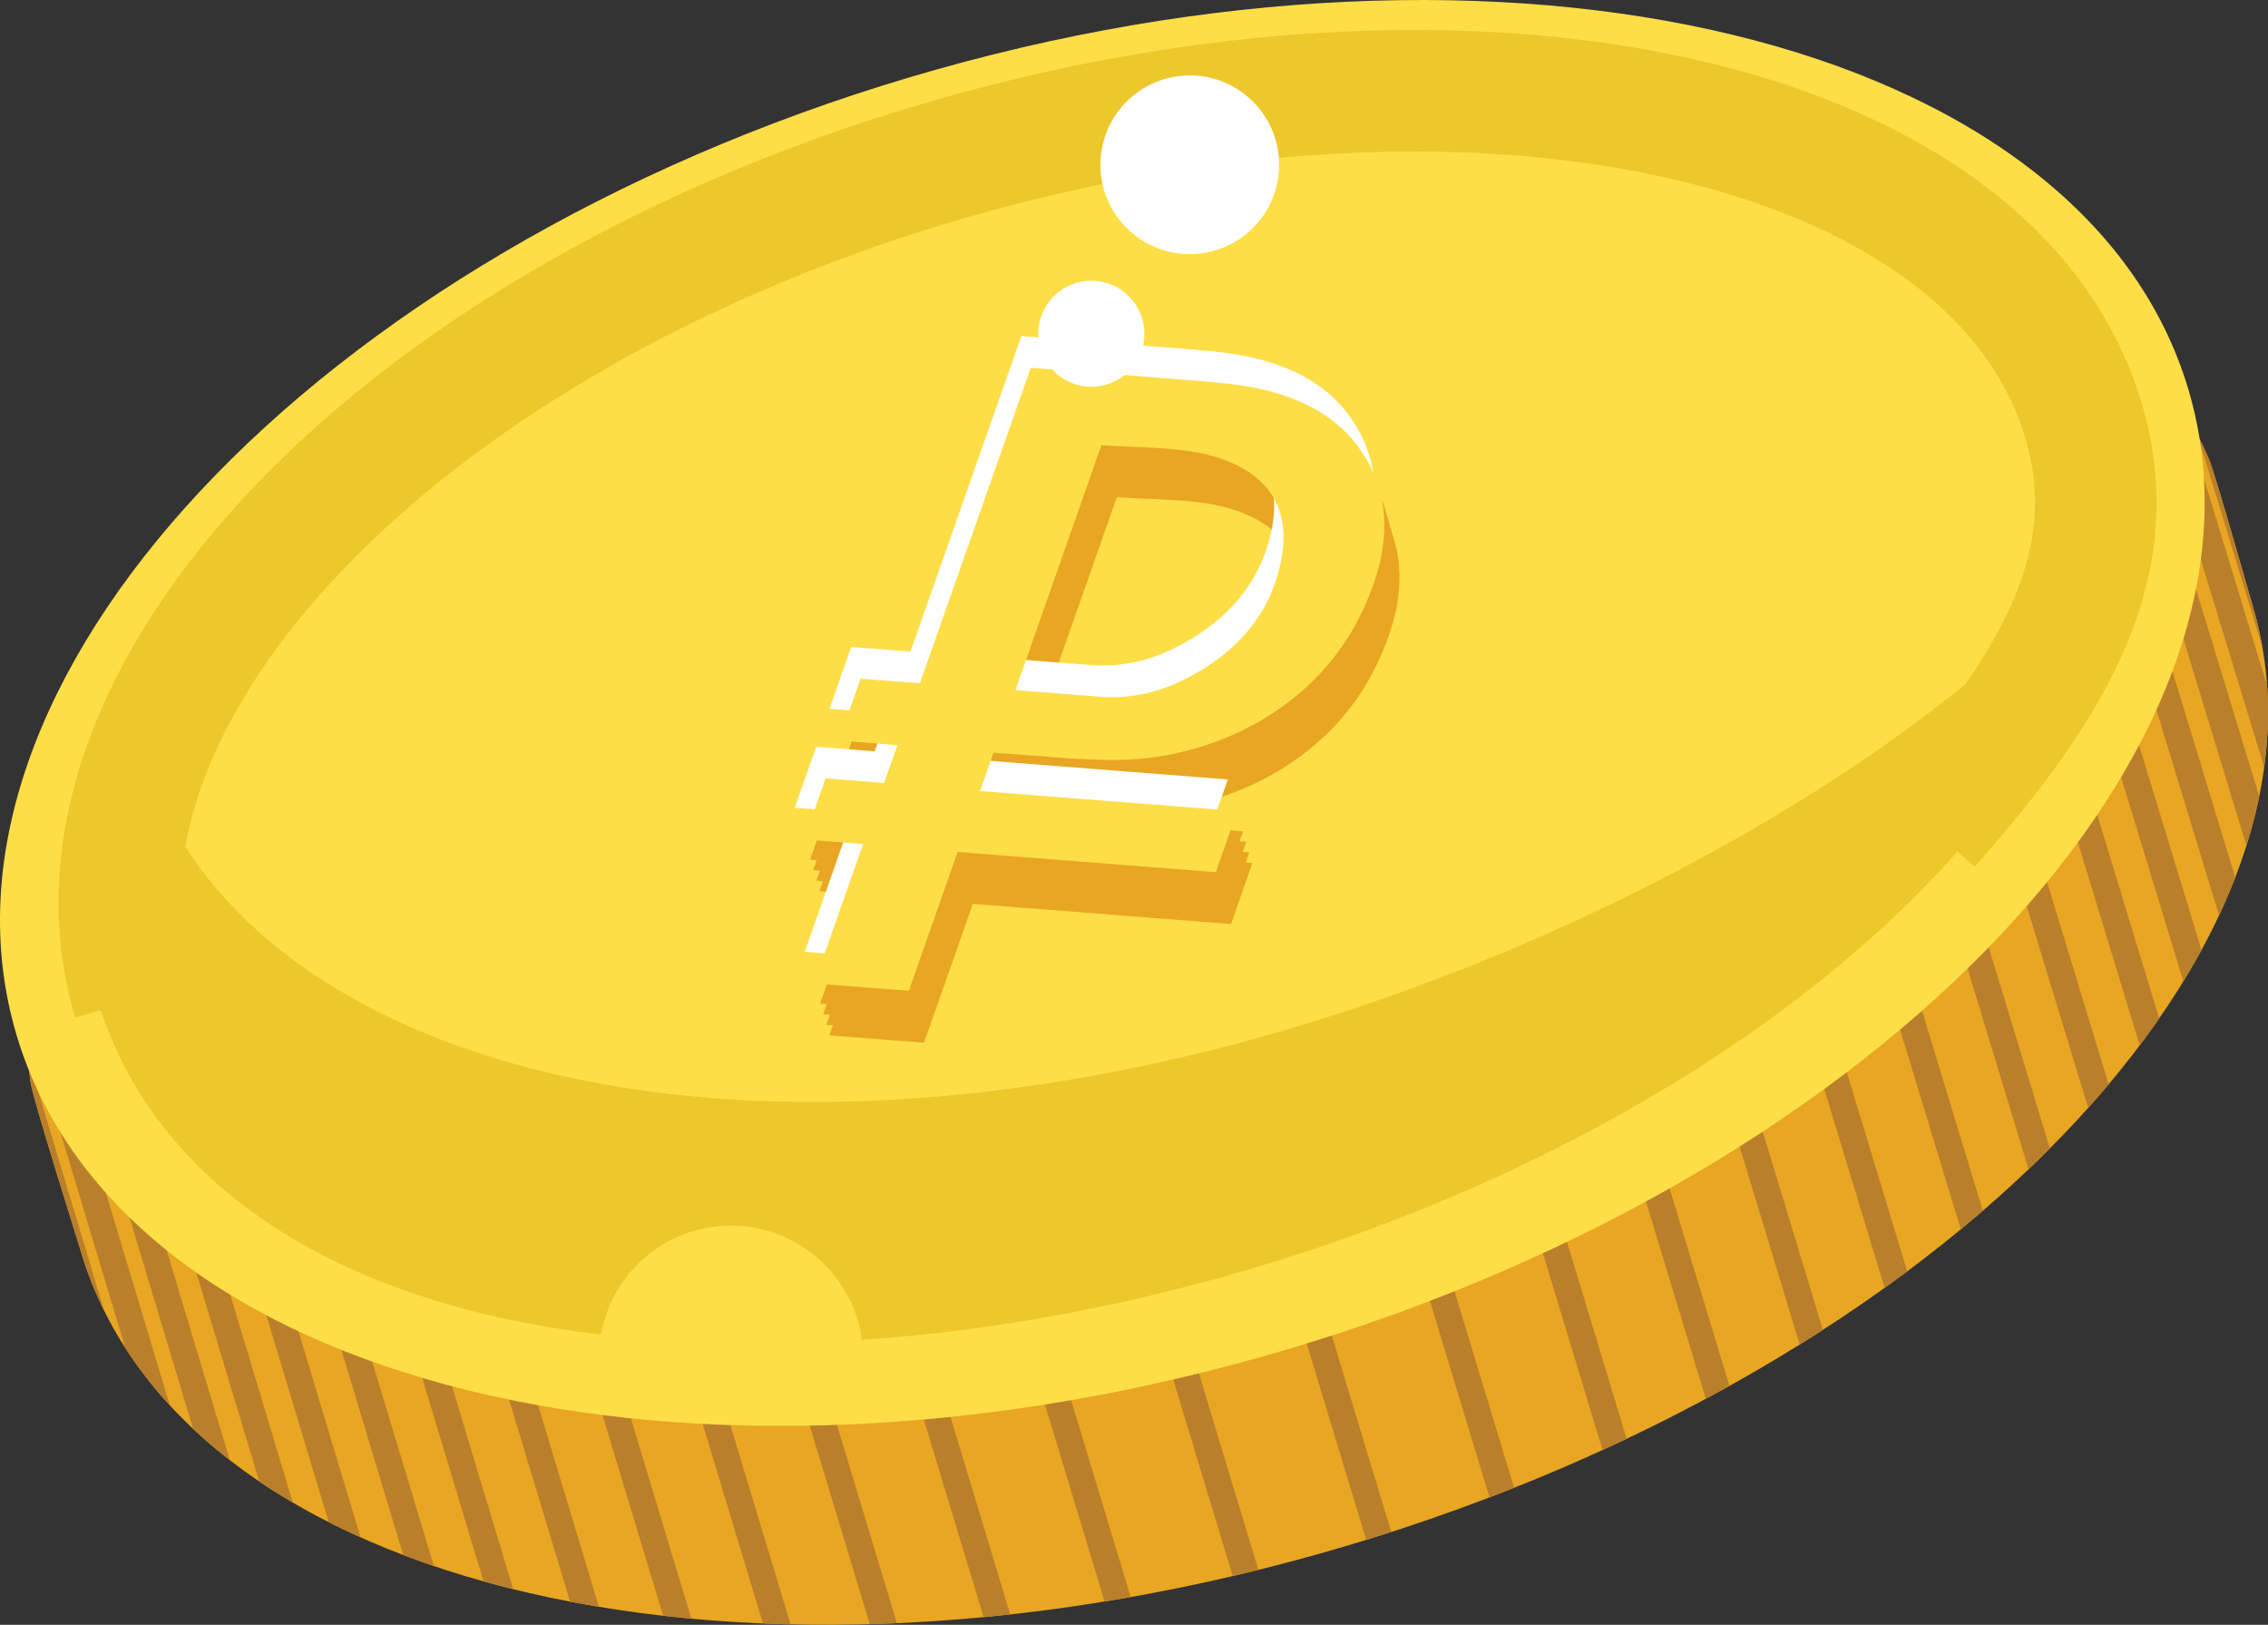 <?xml version="1.0" encoding="utf-8"?>
<!-- Generator: Adobe Illustrator 16.0.0, SVG Export Plug-In . SVG Version: 6.00 Build 0)  -->
<!DOCTYPE svg PUBLIC "-//W3C//DTD SVG 1.1//EN" "http://www.w3.org/Graphics/SVG/1.1/DTD/svg11.dtd">
<svg version="1.1" id="Layer_1" xmlns="http://www.w3.org/2000/svg" xmlns:xlink="http://www.w3.org/1999/xlink" x="0px" y="0px"
	 width="93.309px" height="66.838px" viewBox="0 0 93.309 66.838" enable-background="new 0 0 93.309 66.838" xml:space="preserve">
<rect x="0" y="0" width="93.309" height="66.838" fill="#333333" stroke="none"/>
<g>
	<path fill="#E8A622" d="M92.679,24.919C96.839,38.92,79.93,56.3,55.397,63.592C30.863,70.885,7.486,65.479,3.325,51.476
		c-0.21-0.702-1.958-6.226-2.064-6.943C-0.753,30.953,17.022,19.81,40.325,12.884c23.53-6.994,45.102-6.736,50.562,6.016
		C91.12,19.443,92.507,24.346,92.679,24.919z"/>
	<g>
		<defs>
			<path id="SVGID_1_" d="M92.679,24.919C96.839,38.92,79.93,56.3,55.397,63.592C30.863,70.885,7.486,65.479,3.325,51.476
				c-0.21-0.702-1.958-6.226-2.064-6.943C-0.753,30.953,17.022,19.81,40.325,12.884c23.53-6.994,45.102-6.736,50.562,6.016
				C91.12,19.443,92.507,24.346,92.679,24.919z"/>
		</defs>
		<clipPath id="SVGID_2_">
			<use xlink:href="#SVGID_1_"  overflow="visible"/>
		</clipPath>
		<g clip-path="url(#SVGID_2_)">
			<path fill="#BA7F2B" d="M-0.313,53.669c0.167,0.286,0.089,0.651-0.169,0.814l0,0c-0.258,0.162-0.602,0.062-0.767-0.227
				l-7.916-26.42c-0.168-0.288-0.092-0.651,0.168-0.817l0,0c0.257-0.16,0.601-0.062,0.766,0.225L-0.313,53.669z"/>
			<path fill="#BA7F2B" d="M-0.185,53.828c0.164,0.287,0.086,0.652-0.173,0.811l0,0c-0.26,0.164-0.603,0.061-0.767-0.229
				l-7.889-26.315c-0.164-0.288-0.086-0.652,0.174-0.813l0,0c0.26-0.16,0.601-0.056,0.765,0.23L-0.185,53.828z"/>
			<path fill="#BA7F2B" d="M0.226,54.371c0.16,0.29,0.081,0.656-0.179,0.812l0,0c-0.26,0.159-0.601,0.055-0.763-0.236l-7.862-26.21
				c-0.162-0.289-0.081-0.653,0.178-0.811l0,0c0.261-0.157,0.602-0.054,0.763,0.234L0.226,54.371z"/>
			<path fill="#BA7F2B" d="M0.917,55.257c0.16,0.29,0.076,0.65-0.184,0.807l0,0c-0.261,0.157-0.603,0.049-0.761-0.24l-7.836-26.104
				c-0.159-0.291-0.075-0.653,0.185-0.811l0,0c0.26-0.156,0.602-0.049,0.762,0.242L0.917,55.257z"/>
			<path fill="#BA7F2B" d="M1.888,56.429c0.157,0.288,0.072,0.649-0.189,0.804l0,0c-0.261,0.155-0.601,0.046-0.758-0.244
				l-7.809-26.003c-0.158-0.29-0.072-0.651,0.189-0.808l0,0c0.262-0.152,0.601-0.042,0.76,0.248L1.888,56.429z"/>
			<path fill="#BA7F2B" d="M3.136,57.836c0.156,0.292,0.07,0.653-0.194,0.804l0,0c-0.259,0.153-0.599,0.04-0.757-0.252
				l-7.776-25.895c-0.158-0.294-0.071-0.652,0.194-0.805l0,0c0.261-0.151,0.6-0.039,0.755,0.252L3.136,57.836z"/>
			<path fill="#BA7F2B" d="M4.665,59.438c0.153,0.293,0.063,0.65-0.2,0.8l0,0c-0.262,0.151-0.6,0.036-0.754-0.257l-7.752-25.789
				c-0.154-0.292-0.064-0.65,0.2-0.804l0,0c0.263-0.146,0.6-0.033,0.756,0.258L4.665,59.438z"/>
			<path fill="#BA7F2B" d="M6.469,61.179c0.154,0.293,0.062,0.652-0.202,0.799l0,0c-0.264,0.149-0.602,0.032-0.753-0.262
				l-7.725-25.685c-0.151-0.294-0.06-0.649,0.205-0.801l0,0c0.263-0.147,0.601-0.029,0.752,0.264L6.469,61.179z"/>
			<path fill="#BA7F2B" d="M8.552,63.015c0.15,0.294,0.057,0.65-0.209,0.795l0,0c-0.266,0.147-0.602,0.026-0.752-0.267
				l-7.696-25.581c-0.147-0.291-0.055-0.65,0.21-0.795l0,0c0.267-0.146,0.602-0.026,0.752,0.27L8.552,63.015z"/>
			<path fill="#BA7F2B" d="M10.907,64.894c0.149,0.294,0.053,0.648-0.213,0.795l0,0c-0.267,0.144-0.601,0.021-0.75-0.274
				L2.277,39.94c-0.148-0.294-0.052-0.65,0.214-0.796l0,0c0.268-0.143,0.603-0.02,0.75,0.275L10.907,64.894z"/>
			<path fill="#BA7F2B" d="M13.54,66.769c0.148,0.295,0.049,0.65-0.219,0.791l0,0c-0.266,0.142-0.601,0.019-0.746-0.276
				L4.935,41.912c-0.146-0.294-0.048-0.65,0.219-0.793l0,0c0.267-0.141,0.601-0.016,0.748,0.278L13.54,66.769z"/>
			<path fill="#BA7F2B" d="M16.446,68.59c0.146,0.297,0.044,0.652-0.224,0.789l0,0c-0.268,0.142-0.602,0.013-0.746-0.282
				L7.865,43.833c-0.145-0.298-0.044-0.651,0.223-0.791l0,0c0.268-0.139,0.603-0.014,0.747,0.284L16.446,68.59z"/>
			<path fill="#BA7F2B" d="M19.624,70.308c0.143,0.298,0.041,0.651-0.227,0.788l0,0c-0.271,0.138-0.602,0.012-0.746-0.289
				l-7.583-25.159c-0.143-0.297-0.04-0.649,0.229-0.787l0,0c0.269-0.136,0.601-0.008,0.744,0.292L19.624,70.308z"/>
			<path fill="#BA7F2B" d="M23.075,71.879c0.143,0.297,0.036,0.648-0.232,0.782l0,0c-0.269,0.138-0.6,0.006-0.742-0.293
				l-7.557-25.052c-0.139-0.302-0.034-0.652,0.234-0.789l0,0c0.27-0.134,0.601-0.003,0.742,0.295L23.075,71.879z"/>
			<path fill="#BA7F2B" d="M26.798,73.245c0.14,0.3,0.032,0.653-0.238,0.785l0,0c-0.271,0.132-0.602-0.001-0.739-0.301l-7.53-24.948
				c-0.138-0.298-0.031-0.648,0.241-0.784l0,0c0.271-0.13,0.601,0.003,0.738,0.303L26.798,73.245z"/>
			<path fill="#BA7F2B" d="M30.791,74.368c0.137,0.3,0.026,0.649-0.243,0.778l0,0c-0.271,0.132-0.602-0.003-0.738-0.307
				l-7.501-24.842c-0.136-0.299-0.025-0.647,0.245-0.778l0,0c0.271-0.131,0.601,0.004,0.739,0.303L30.791,74.368z"/>
			<path fill="#BA7F2B" d="M35.055,75.191c0.134,0.301,0.022,0.647-0.249,0.775l0,0c-0.273,0.132-0.601-0.007-0.736-0.309
				l-7.474-24.739c-0.136-0.302-0.023-0.648,0.251-0.778l0,0c0.272-0.129,0.601,0.01,0.733,0.312L35.055,75.191z"/>
			<path fill="#BA7F2B" d="M39.587,75.667c0.131,0.304,0.018,0.651-0.255,0.775l0,0c-0.273,0.129-0.602-0.013-0.734-0.314
				l-7.444-24.634c-0.134-0.302-0.019-0.648,0.254-0.775l0,0c0.271-0.127,0.601,0.015,0.735,0.316L39.587,75.667z"/>
			<path fill="#BA7F2B" d="M44.386,75.749c0.131,0.304,0.015,0.65-0.258,0.774l0,0c-0.274,0.125-0.603-0.019-0.736-0.322
				l-7.415-24.526c-0.131-0.303-0.013-0.649,0.26-0.772l0,0c0.274-0.126,0.603,0.018,0.732,0.321L44.386,75.749z"/>
			<path fill="#BA7F2B" d="M49.451,75.389c0.13,0.305,0.011,0.65-0.263,0.771l0,0c-0.275,0.125-0.603-0.021-0.732-0.324
				l-7.389-24.421c-0.13-0.305-0.01-0.65,0.266-0.774l0,0c0.273-0.121,0.601,0.023,0.729,0.328L49.451,75.389z"/>
			<path fill="#BA7F2B" d="M54.787,74.539c0.125,0.303,0.005,0.646-0.271,0.767l0,0c-0.275,0.122-0.602-0.027-0.729-0.332
				l-7.361-24.316c-0.127-0.304-0.005-0.647,0.271-0.772l0,0c0.274-0.118,0.602,0.03,0.729,0.335L54.787,74.539z"/>
			<path fill="#BA7F2B" d="M60.311,73.161c0.124,0.305,0.001,0.649-0.274,0.768l0,0c-0.277,0.12-0.601-0.031-0.727-0.336
				l-7.334-24.214c-0.125-0.305-0.002-0.647,0.274-0.767l0,0c0.275-0.12,0.602,0.033,0.727,0.338L60.311,73.161z"/>
			<path fill="#BA7F2B" d="M65.382,71.396c0.123,0.307-0.003,0.65-0.279,0.765l0,0c-0.277,0.118-0.602-0.037-0.725-0.342
				l-7.307-24.108c-0.124-0.305,0.002-0.646,0.28-0.766l0,0c0.276-0.113,0.601,0.038,0.725,0.346L65.382,71.396z"/>
			<path fill="#BA7F2B" d="M69.986,69.284c0.12,0.309-0.008,0.649-0.285,0.762l0,0c-0.278,0.117-0.602-0.04-0.722-0.347
				l-7.277-24.002c-0.125-0.307,0.004-0.647,0.284-0.763l0,0c0.278-0.114,0.602,0.043,0.722,0.35L69.986,69.284z"/>
			<path fill="#BA7F2B" d="M74.145,66.875c0.121,0.308-0.01,0.647-0.287,0.761l0,0c-0.28,0.113-0.603-0.047-0.722-0.354
				l-7.251-23.896c-0.119-0.309,0.011-0.647,0.291-0.76l0,0c0.278-0.113,0.601,0.045,0.721,0.353L74.145,66.875z"/>
			<path fill="#BA7F2B" d="M77.885,64.22c0.114,0.309-0.019,0.648-0.296,0.756l0,0c-0.279,0.11-0.603-0.051-0.72-0.357
				l-7.223-23.793c-0.118-0.308,0.016-0.646,0.296-0.758l0,0c0.278-0.11,0.601,0.052,0.719,0.36L77.885,64.22z"/>
			<path fill="#BA7F2B" d="M81.219,61.364c0.116,0.311-0.019,0.648-0.3,0.756l0,0c-0.28,0.107-0.602-0.054-0.717-0.364
				l-7.193-23.688c-0.116-0.309,0.017-0.646,0.299-0.756l0,0c0.281-0.106,0.601,0.059,0.719,0.366L81.219,61.364z"/>
			<path fill="#BA7F2B" d="M84.177,58.364c0.112,0.311-0.024,0.647-0.306,0.753l0,0c-0.281,0.107-0.602-0.058-0.716-0.37
				l-7.166-23.58c-0.113-0.311,0.024-0.646,0.305-0.754l0,0c0.282-0.104,0.603,0.06,0.717,0.371L84.177,58.364z"/>
			<path fill="#BA7F2B" d="M86.775,55.269c0.111,0.311-0.027,0.647-0.309,0.752l0,0c-0.283,0.102-0.602-0.064-0.714-0.377
				L78.616,32.17c-0.112-0.312,0.025-0.647,0.309-0.751l0,0c0.28-0.104,0.602,0.062,0.714,0.374L86.775,55.269z"/>
			<path fill="#BA7F2B" d="M89.041,52.128c0.11,0.312-0.032,0.646-0.315,0.747l0,0c-0.283,0.104-0.602-0.068-0.71-0.379
				l-7.111-23.372c-0.11-0.312,0.032-0.646,0.314-0.747l0,0c0.284-0.102,0.602,0.066,0.713,0.381L89.041,52.128z"/>
			<path fill="#BA7F2B" d="M90.993,48.992c0.105,0.311-0.035,0.646-0.32,0.744l0,0c-0.283,0.101-0.603-0.072-0.709-0.386
				l-7.083-23.265c-0.107-0.313,0.035-0.646,0.318-0.747l0,0c0.284-0.099,0.604,0.074,0.713,0.387L90.993,48.992z"/>
			<path fill="#BA7F2B" d="M92.654,45.908c0.104,0.313-0.04,0.648-0.326,0.743l0,0c-0.284,0.098-0.602-0.076-0.707-0.391
				l-7.058-23.159c-0.104-0.312,0.042-0.646,0.329-0.745l0,0c0.284-0.096,0.601,0.078,0.704,0.394L92.654,45.908z"/>
			<path fill="#BA7F2B" d="M94.045,42.933c0.103,0.315-0.044,0.647-0.33,0.741l0,0c-0.286,0.097-0.603-0.083-0.706-0.396
				l-7.026-23.056c-0.104-0.313,0.043-0.644,0.33-0.739l0,0c0.285-0.097,0.603,0.08,0.706,0.395L94.045,42.933z"/>
			<path fill="#BA7F2B" d="M95.19,40.111c0.101,0.317-0.049,0.647-0.338,0.738l0,0c-0.285,0.095-0.599-0.084-0.703-0.398
				l-6.999-22.95c-0.104-0.316,0.049-0.646,0.336-0.74l0,0c0.284-0.094,0.601,0.086,0.703,0.401L95.19,40.111z"/>
			<path fill="#BA7F2B" d="M96.108,37.498c0.099,0.316-0.053,0.646-0.342,0.735l0,0c-0.285,0.092-0.602-0.089-0.701-0.406
				l-6.973-22.843c-0.101-0.316,0.054-0.646,0.342-0.737l0,0c0.288-0.093,0.602,0.092,0.702,0.407L96.108,37.498z"/>
			<path fill="#BA7F2B" d="M96.823,35.141c0.098,0.317-0.058,0.646-0.347,0.732l0,0c-0.286,0.09-0.603-0.096-0.698-0.41
				l-6.945-22.74c-0.098-0.317,0.059-0.644,0.349-0.734l0,0c0.286-0.089,0.6,0.095,0.696,0.412L96.823,35.141z"/>
			<path fill="#BA7F2B" d="M97.358,33.088c0.095,0.32-0.063,0.646-0.353,0.733l0,0c-0.289,0.087-0.601-0.099-0.698-0.417
				L89.392,10.77c-0.097-0.317,0.062-0.644,0.352-0.732l0,0c0.289-0.087,0.601,0.1,0.699,0.419L97.358,33.088z"/>
			<path fill="#BA7F2B" d="M97.731,31.396c0.094,0.32-0.065,0.646-0.356,0.729l0,0c-0.289,0.087-0.601-0.104-0.695-0.421
				l-6.888-22.53c-0.096-0.319,0.065-0.644,0.354-0.729l0,0c0.292-0.087,0.603,0.104,0.698,0.423L97.731,31.396z"/>
			<path fill="#BA7F2B" d="M97.969,30.108c0.092,0.322-0.07,0.646-0.361,0.729l0,0c-0.29,0.083-0.603-0.11-0.697-0.427L90.052,7.986
				c-0.092-0.319,0.071-0.644,0.361-0.728l0,0c0.292-0.084,0.603,0.108,0.695,0.428L97.969,30.108z"/>
			<path fill="#BA7F2B" d="M98.09,29.28c0.09,0.322-0.076,0.646-0.367,0.729l0,0c-0.291,0.08-0.601-0.116-0.691-0.435L90.198,7.255
				c-0.091-0.32,0.072-0.644,0.366-0.724l0,0c0.292-0.082,0.603,0.112,0.693,0.435L98.09,29.28z"/>
			<path fill="#BA7F2B" d="M98.116,28.96c0.088,0.324-0.08,0.646-0.371,0.723l0,0c-0.292,0.081-0.601-0.117-0.689-0.437
				L90.251,7.034C90.161,6.71,90.33,6.39,90.62,6.311l0,0c0.294-0.08,0.604,0.117,0.692,0.439L98.116,28.96z"/>
		</g>
	</g>
	<path fill="#FDDE47" d="M90.032,16.017c4.295,14.451-12.507,32.19-37.041,39.484C28.459,62.794,4.975,57.024,0.68,42.574
		c-4.297-14.448,12.226-32.108,36.76-39.399C61.973-4.119,85.735,1.567,90.032,16.017z"/>
	<path fill="none" stroke="#ECC82B" stroke-width="5" stroke-miterlimit="10" d="M5.488,41.146
		C1.774,28.654,16.341,13.302,38.505,6.713C60.67,0.126,82.004,4.809,85.718,17.3c1.723,5.796-1.094,10.778-6.348,16.695"/>
	<path fill="#E8A622" d="M57.039,21.133c-0.175-0.705-0.498-1.38-0.992-2.022c-0.942-1.224-2.37-1.946-4.094-2.308
		c-0.66-0.14-1.359-0.212-2.057-0.268c-2.246-0.189-4.502-0.358-6.756-0.535c-0.152-0.011-0.301-0.023-0.486-0.038
		c-1.522,4.333-3.034,8.637-4.56,12.979c-0.828-0.064-1.62-0.127-2.441-0.192c-0.304,0.865-0.591,1.686-0.894,2.545
		c0.092,0.008,0.183,0.015,0.273,0.023c-0.05,0.138-0.094,0.271-0.145,0.41c0.092,0.009,0.181,0.014,0.274,0.021
		c-0.048,0.139-0.097,0.271-0.144,0.414c0.09,0.008,0.18,0.012,0.271,0.021c-0.047,0.14-0.095,0.273-0.144,0.413
		c0.528,0.04,1.057,0.081,1.587,0.124c-0.037,0.109-0.073,0.21-0.113,0.321c-0.796-0.062-1.593-0.127-2.41-0.188
		c-0.297,0.848-0.583,1.66-0.88,2.509c0.091,0.009,0.183,0.014,0.273,0.023c-0.049,0.136-0.096,0.272-0.146,0.411
		c0.091,0.008,0.185,0.016,0.275,0.022c-0.049,0.136-0.097,0.271-0.146,0.411c0.091,0.008,0.184,0.015,0.274,0.022
		c-0.048,0.135-0.096,0.271-0.145,0.412c0.527,0.041,1.062,0.083,1.605,0.123c-0.53,1.513-1.057,3.011-1.579,4.502
		c0.091,0.006,0.182,0.015,0.273,0.021c-0.048,0.138-0.097,0.276-0.145,0.413c0.091,0.006,0.184,0.015,0.273,0.022
		c-0.05,0.138-0.096,0.273-0.145,0.413c0.091,0.006,0.183,0.013,0.273,0.021c-0.048,0.137-0.098,0.273-0.146,0.413
		c1.299,0.101,2.598,0.202,3.896,0.303c0.662-1.891,1.328-3.779,2.006-5.712c3.558,0.276,7.075,0.551,10.624,0.829
		c0.297-0.851,0.582-1.662,0.88-2.512c-0.091-0.007-0.183-0.015-0.274-0.021c0.049-0.137,0.097-0.272,0.146-0.414
		c-0.092-0.004-0.183-0.014-0.274-0.02c0.048-0.139,0.095-0.273,0.146-0.414c-0.093-0.009-0.182-0.015-0.274-0.022
		c0.048-0.137,0.097-0.273,0.144-0.412c-3.239-0.251-6.487-0.507-9.761-0.762c0.041-0.113,0.079-0.222,0.119-0.339
		c0.135,0.011,0.279,0.022,0.427,0.033c1.44,0.091,2.87,0.245,4.334,0.268c4.211,0.06,8.336-2.088,10.229-5.756
		c1.043-2.018,1.394-3.925,0.801-5.645c-0.035-0.146-0.079-0.292-0.128-0.434C57.134,21.419,57.09,21.276,57.039,21.133z
		 M52.931,24.02c-0.456,2.096-1.824,3.772-4.194,4.88c-1.062,0.492-2.144,0.676-3.216,0.596c-0.887-0.066-1.777-0.138-2.677-0.208
		c1.035-2.946,2.066-5.884,3.097-8.814c0.02-0.007,0.032-0.019,0.044-0.017c1.676,0.117,3.448,0.037,4.94,0.568
		c1.012,0.358,1.714,0.903,2.115,1.607C53.072,23.059,53.037,23.521,52.931,24.02z"/>
	<path fill="#FFFFFF" d="M37.004,39.457c-1.298-0.098-2.598-0.201-3.896-0.303c0.668-1.898,1.334-3.799,2.016-5.735
		c-0.846-0.069-1.639-0.129-2.429-0.19c0.299-0.847,0.583-1.66,0.883-2.511c0.815,0.063,1.613,0.127,2.408,0.19
		c0.188-0.536,0.361-1.028,0.548-1.562c-0.812-0.062-1.609-0.125-2.407-0.188c0.301-0.861,0.588-1.681,0.891-2.544
		c0.82,0.065,1.613,0.126,2.441,0.188c1.526-4.343,3.037-8.645,4.561-12.978c0.185,0.017,0.335,0.027,0.486,0.038
		c2.252,0.177,4.508,0.347,6.758,0.533c0.694,0.059,1.395,0.131,2.055,0.271c1.721,0.359,3.151,1.081,4.094,2.308
		c1.615,2.101,1.438,4.569,0.064,7.229c-1.896,3.669-6.022,5.82-10.231,5.756c-1.463-0.021-2.891-0.175-4.334-0.268
		c-0.148-0.01-0.293-0.022-0.425-0.032c-0.195,0.553-0.369,1.046-0.555,1.576c3.55,0.277,7.07,0.552,10.583,0.829
		c-0.297,0.847-0.583,1.658-0.881,2.51c-3.548-0.277-7.065-0.552-10.623-0.83C38.332,35.678,37.667,37.57,37.004,39.457z
		 M44.918,17.034c-1.173,3.341-2.35,6.686-3.531,10.052c1.186,0.094,2.342,0.185,3.497,0.272c1.073,0.084,2.157-0.104,3.218-0.598
		c2.37-1.105,3.737-2.781,4.196-4.878c0.45-2.075-0.337-3.567-2.395-4.297c-1.492-0.528-3.267-0.448-4.94-0.569
		C44.949,17.017,44.937,17.027,44.918,17.034z"/>
	<path fill="#FDDE47" d="M37.39,40.759c-1.298-0.101-2.597-0.202-3.895-0.304c0.667-1.898,1.334-3.796,2.016-5.734
		c-0.845-0.068-1.639-0.129-2.429-0.19c0.299-0.848,0.584-1.659,0.882-2.51c0.817,0.063,1.613,0.127,2.41,0.186
		c0.188-0.53,0.359-1.025,0.547-1.556c-0.812-0.063-1.607-0.128-2.408-0.189c0.302-0.86,0.588-1.684,0.892-2.544
		c0.82,0.064,1.614,0.126,2.441,0.19c1.526-4.344,3.037-8.647,4.561-12.979c0.185,0.014,0.337,0.027,0.486,0.037
		c2.252,0.175,4.509,0.347,6.757,0.533c0.697,0.058,1.396,0.131,2.055,0.269c1.725,0.362,3.153,1.083,4.096,2.311
		c1.615,2.099,1.437,4.567,0.065,7.23c-1.896,3.668-6.022,5.817-10.233,5.754c-1.463-0.021-2.893-0.174-4.335-0.268
		c-0.146-0.01-0.292-0.021-0.425-0.031c-0.194,0.552-0.366,1.045-0.554,1.576c3.551,0.276,7.069,0.553,10.583,0.825
		c-0.298,0.849-0.582,1.662-0.88,2.514c-3.548-0.276-7.066-0.553-10.625-0.832C38.719,36.979,38.057,38.871,37.39,40.759z
		 M45.305,18.337c-1.173,3.341-2.349,6.686-3.529,10.052c1.185,0.094,2.339,0.183,3.496,0.272c1.071,0.08,2.156-0.103,3.218-0.598
		c2.37-1.104,3.737-2.781,4.193-4.879c0.452-2.074-0.335-3.567-2.395-4.298c-1.493-0.529-3.265-0.45-4.939-0.567
		C45.337,18.317,45.324,18.33,45.305,18.337z"/>
	<circle fill="#FFFFFF" cx="48.949" cy="6.778" r="3.676"/>
	<circle fill="#FFFFFF" cx="44.899" cy="13.729" r="2.182"/>
	<path fill="#ECC82B" d="M50.024,43.152C26.822,49.008,8.748,42.498,5.71,30.454c-0.222-0.888,0.457-0.949,0.44-1.859
		c-2.7,4.58-3.447,8.143-2.157,12.479c2.223,7.479,9.595,12.52,20.731,13.824c0.352-1.957,1.763-3.648,3.799-4.256
		c2.881-0.855,5.91,0.786,6.766,3.666c0.078,0.27,0.131,0.537,0.168,0.806c5.141-0.345,10.575-1.305,16.079-2.941
		c19.9-5.914,34.479-18.751,35.511-30.405C81.225,30.036,65.396,39.275,50.024,43.152z"/>
</g>
</svg>

